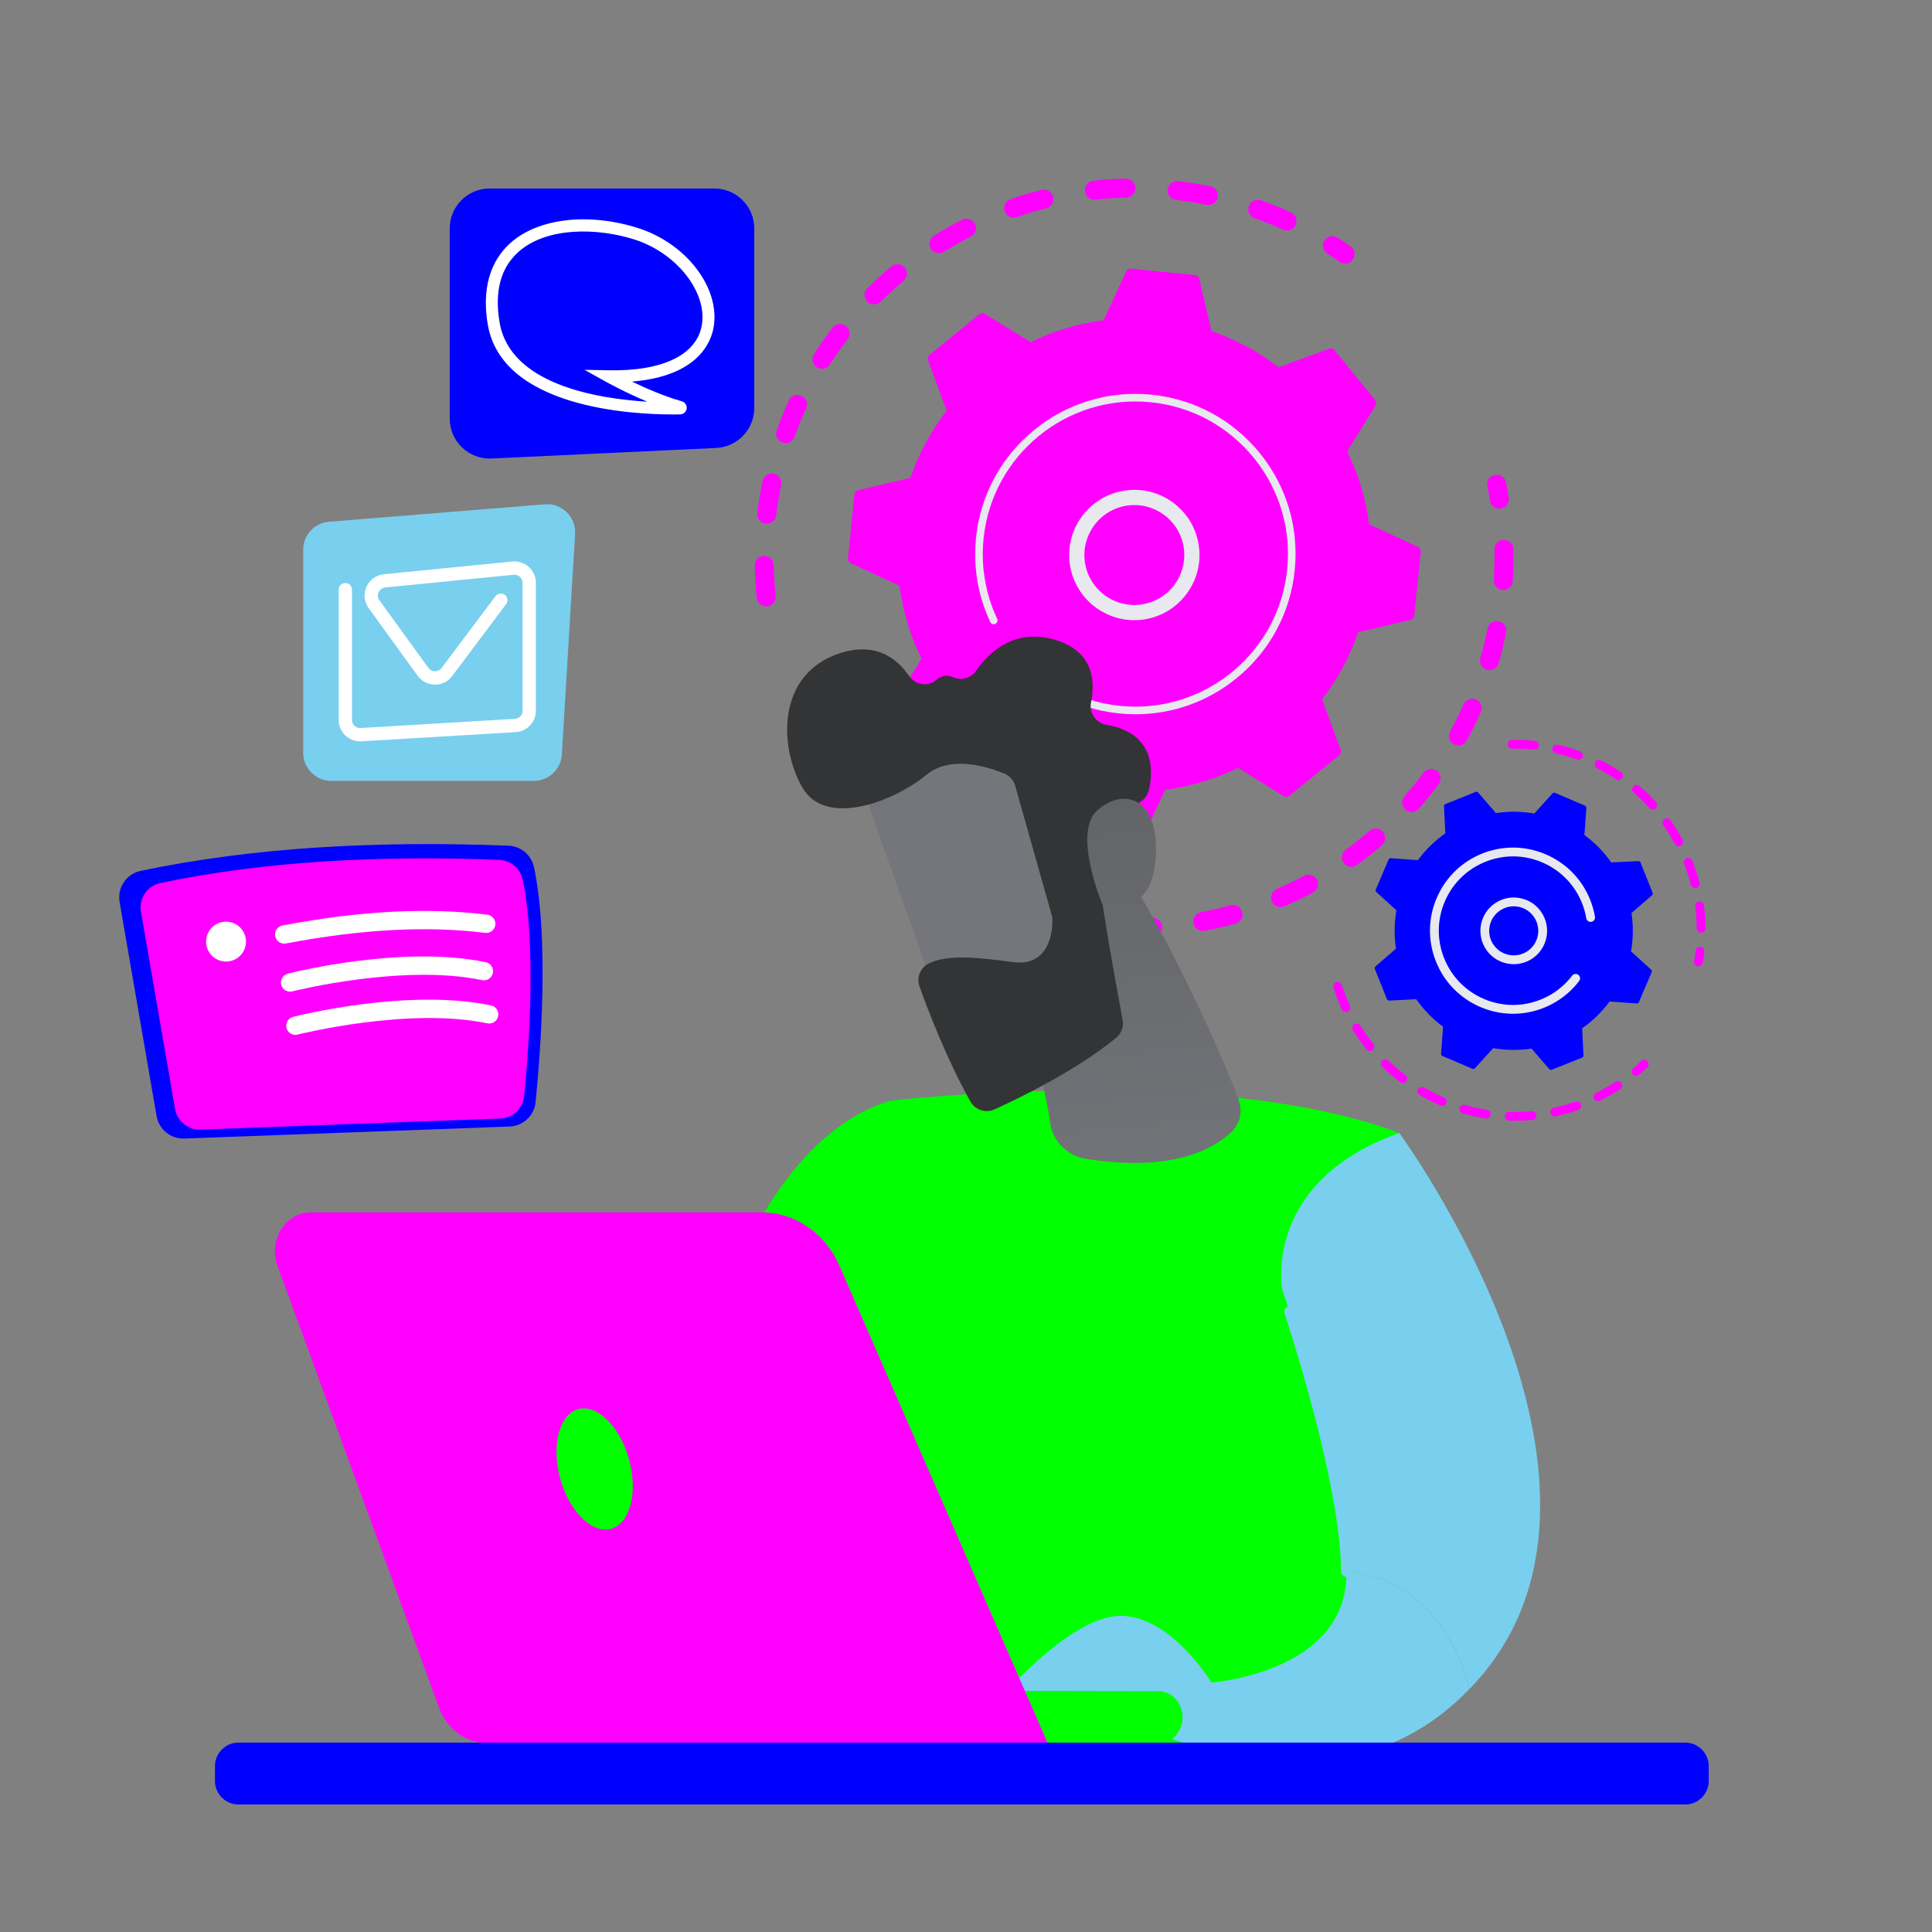 <?xml version="1.0" encoding="utf-8"?>
<!-- Generator: Adobe Illustrator 15.0.0, SVG Export Plug-In  -->
<!DOCTYPE svg>
<svg version="1.2" baseProfile="tiny"
	 xmlns="http://www.w3.org/2000/svg" xmlns:xlink="http://www.w3.org/1999/xlink" xmlns:a="http://ns.adobe.com/AdobeSVGViewerExtensions/3.0/"
	 x="0px" y="0px" width="130px" height="130px" viewBox="-8.021 -12.019 130 130" xml:space="preserve">
<rect x="-8.021" y="-12.019" width="130" height="130" fill="#808080" stroke="none"/>
<defs>
</defs>
<path fill="#FF00FF" d="M43.534,28.786c-0.323,0-0.601-0.244-0.635-0.573c-0.075-0.718-0.12-1.45-0.134-2.175
	c-0.007-0.353,0.274-0.645,0.626-0.651c0.004,0,0.009,0,0.013,0c0.347,0,0.632,0.278,0.639,0.627
	c0.013,0.689,0.056,1.385,0.127,2.066c0.037,0.351-0.218,0.666-0.569,0.703C43.579,28.785,43.557,28.786,43.534,28.786z
	 M43.575,23.218c-0.025,0-0.05-0.001-0.076-0.005c-0.351-0.042-0.601-0.359-0.56-0.709c0.085-0.72,0.202-1.444,0.348-2.15
	c0.071-0.346,0.408-0.568,0.755-0.498c0.346,0.071,0.568,0.41,0.497,0.755c-0.138,0.672-0.249,1.359-0.33,2.044
	C44.171,22.979,43.895,23.218,43.575,23.218z M44.842,17.797c-0.072,0-0.144-0.012-0.215-0.037
	c-0.333-0.119-0.506-0.484-0.388-0.817c0.243-0.682,0.519-1.361,0.819-2.02c0.147-0.321,0.526-0.462,0.847-0.316
	c0.321,0.147,0.463,0.526,0.316,0.848c-0.285,0.625-0.547,1.27-0.777,1.917C45.35,17.634,45.104,17.797,44.842,17.797z
	 M47.289,12.795c-0.118,0-0.237-0.032-0.343-0.1c-0.297-0.189-0.385-0.585-0.195-0.882c0.39-0.611,0.81-1.211,1.25-1.786
	c0.214-0.28,0.615-0.333,0.896-0.119c0.28,0.214,0.333,0.616,0.119,0.896c-0.418,0.546-0.817,1.117-1.187,1.697
	C47.706,12.691,47.5,12.795,47.289,12.795z M50.789,8.464c-0.165,0-0.33-0.063-0.455-0.19c-0.248-0.251-0.246-0.656,0.005-0.904
	c0.514-0.507,1.057-1,1.614-1.464c0.271-0.227,0.674-0.189,0.9,0.082c0.227,0.271,0.189,0.674-0.082,0.9
	c-0.529,0.441-1.045,0.909-1.534,1.392C51.114,8.403,50.952,8.464,50.789,8.464z M55.161,5.016c-0.213,0-0.422-0.106-0.543-0.301
	c-0.186-0.3-0.094-0.694,0.205-0.88c0.615-0.382,1.254-0.742,1.898-1.071c0.314-0.161,0.699-0.036,0.859,0.279
	c0.16,0.314,0.035,0.699-0.279,0.859c-0.613,0.313-1.219,0.655-1.803,1.018C55.393,4.985,55.276,5.016,55.161,5.016z M78.582,3.494
	c-0.089,0-0.179-0.019-0.264-0.057c-0.626-0.285-1.271-0.545-1.921-0.775c-0.333-0.118-0.507-0.483-0.39-0.815
	c0.119-0.333,0.484-0.507,0.816-0.39c0.684,0.242,1.363,0.517,2.021,0.816c0.322,0.146,0.465,0.525,0.318,0.846
	C79.057,3.355,78.824,3.494,78.582,3.494z M60.185,2.624c-0.265,0-0.513-0.167-0.604-0.431c-0.115-0.334,0.063-0.698,0.396-0.813
	c0.684-0.236,1.387-0.445,2.088-0.621c0.343-0.084,0.689,0.122,0.775,0.464c0.086,0.343-0.121,0.69-0.464,0.776
	c-0.667,0.167-1.333,0.366-1.983,0.59C60.324,2.612,60.254,2.624,60.185,2.624z M73.285,1.777c-0.042,0-0.085-0.004-0.128-0.013
	c-0.673-0.137-1.361-0.247-2.046-0.326c-0.35-0.041-0.602-0.358-0.561-0.709c0.041-0.35,0.357-0.604,0.709-0.561
	c0.719,0.084,1.443,0.199,2.152,0.344c0.346,0.07,0.569,0.408,0.499,0.753C73.85,1.568,73.583,1.777,73.285,1.777z M65.617,1.414
	c-0.322,0-0.6-0.244-0.635-0.571c-0.037-0.351,0.217-0.666,0.567-0.704C66.269,0.062,67,0.016,67.725,0c0.004,0,0.009,0,0.014,0
	c0.346,0,0.631,0.277,0.639,0.626c0.008,0.353-0.273,0.645-0.626,0.652c-0.688,0.015-1.383,0.059-2.065,0.132
	C65.662,1.412,65.639,1.414,65.617,1.414z"/>
<path fill="#FF00FF" d="M82.482,5.713c-0.125,0-0.252-0.037-0.363-0.114c-0.271-0.188-0.55-0.374-0.83-0.552
	c-0.297-0.189-0.385-0.585-0.195-0.883c0.189-0.297,0.584-0.386,0.883-0.195c0.294,0.187,0.588,0.382,0.871,0.58
	c0.29,0.202,0.362,0.6,0.161,0.89C82.885,5.617,82.686,5.713,82.482,5.713z"/>
<path fill="#FF00FF" d="M92.866,22.203c-0.309,0-0.58-0.224-0.631-0.539c-0.052-0.325-0.111-0.655-0.178-0.979
	c-0.069-0.346,0.154-0.684,0.5-0.753c0.348-0.071,0.684,0.153,0.753,0.499c0.069,0.342,0.133,0.689,0.188,1.032
	c0.056,0.349-0.182,0.677-0.53,0.732C92.934,22.2,92.899,22.203,92.866,22.203z"/>
<path fill="#FF00FF" d="M68.314,51.053c-0.294,0-0.59-0.005-0.885-0.016c-0.354-0.012-0.63-0.307-0.617-0.66
	c0.012-0.353,0.309-0.63,0.66-0.617c0.684,0.023,1.366,0.018,2.037-0.015c0.354-0.017,0.652,0.254,0.67,0.606
	c0.018,0.353-0.254,0.653-0.607,0.67C69.158,51.042,68.734,51.053,68.314,51.053z M64.072,50.693c-0.035,0-0.072-0.002-0.108-0.009
	c-0.703-0.12-1.409-0.271-2.097-0.45c-0.342-0.088-0.548-0.437-0.459-0.779c0.088-0.342,0.438-0.548,0.779-0.458
	c0.653,0.169,1.324,0.313,1.992,0.427c0.348,0.06,0.582,0.39,0.521,0.737C64.648,50.474,64.378,50.693,64.072,50.693z
	 M72.912,50.625c-0.301,0-0.568-0.214-0.627-0.521c-0.064-0.347,0.163-0.681,0.51-0.747c0.664-0.125,1.331-0.28,1.984-0.461
	c0.34-0.094,0.691,0.104,0.786,0.445s-0.104,0.692-0.444,0.787c-0.688,0.191-1.391,0.354-2.09,0.486
	C72.992,50.621,72.951,50.625,72.912,50.625z M58.805,49.181c-0.082,0-0.164-0.016-0.244-0.048c-0.658-0.271-1.313-0.574-1.946-0.9
	c-0.313-0.162-0.437-0.547-0.276-0.86c0.162-0.314,0.547-0.438,0.861-0.276c0.602,0.31,1.223,0.597,1.85,0.855
	c0.326,0.134,0.481,0.508,0.347,0.834C59.294,49.032,59.056,49.181,58.805,49.181z M78.148,49.021c-0.246,0-0.482-0.145-0.586-0.386
	c-0.141-0.324,0.008-0.7,0.332-0.841c0.62-0.268,1.236-0.565,1.834-0.885c0.311-0.167,0.699-0.05,0.865,0.261
	c0.166,0.311,0.05,0.698-0.262,0.865c-0.628,0.337-1.277,0.651-1.93,0.933C78.32,49.004,78.233,49.021,78.148,49.021z
	 M82.906,46.309c-0.197,0-0.393-0.092-0.518-0.264c-0.207-0.286-0.144-0.686,0.143-0.893c0.547-0.398,1.084-0.824,1.597-1.266
	c0.267-0.23,0.67-0.201,0.9,0.066c0.231,0.268,0.201,0.671-0.066,0.902c-0.538,0.465-1.104,0.913-1.68,1.331
	C83.169,46.269,83.037,46.309,82.906,46.309z M86.96,42.623c-0.15,0-0.301-0.053-0.423-0.16c-0.265-0.233-0.29-0.637-0.056-0.902
	c0.448-0.508,0.88-1.041,1.283-1.583c0.21-0.283,0.61-0.343,0.895-0.132c0.282,0.211,0.342,0.611,0.131,0.895
	c-0.425,0.57-0.879,1.131-1.351,1.666C87.313,42.549,87.137,42.623,86.96,42.623z M90.112,38.141c-0.104,0-0.209-0.025-0.307-0.079
	c-0.31-0.17-0.423-0.559-0.252-0.868c0.326-0.594,0.63-1.208,0.904-1.825c0.144-0.322,0.521-0.468,0.844-0.325
	c0.322,0.144,0.468,0.521,0.324,0.844c-0.289,0.65-0.609,1.297-0.953,1.922C90.557,38.021,90.338,38.141,90.112,38.141z
	 M92.205,33.074c-0.059,0-0.118-0.008-0.177-0.025c-0.34-0.098-0.535-0.452-0.438-0.791c0.187-0.648,0.349-1.314,0.48-1.979
	c0.068-0.346,0.406-0.571,0.751-0.502c0.347,0.068,0.571,0.405,0.503,0.751c-0.139,0.699-0.309,1.4-0.506,2.083
	C92.738,32.892,92.483,33.074,92.205,33.074z M93.133,27.676c-0.013,0-0.026,0-0.039-0.001c-0.353-0.021-0.621-0.325-0.599-0.677
	c0.029-0.498,0.045-1.001,0.045-1.499c0-0.18-0.002-0.36-0.006-0.539c-0.008-0.353,0.272-0.646,0.625-0.653
	c0.357-0.015,0.646,0.272,0.653,0.625c0.004,0.189,0.006,0.377,0.006,0.567c0,0.523-0.016,1.054-0.048,1.577
	C93.75,27.414,93.468,27.676,93.133,27.676z"/>
<path fill="#FF00FF" d="M53.987,46.536c-0.127,0-0.255-0.038-0.367-0.116c-0.283-0.199-0.567-0.408-0.845-0.62
	c-0.28-0.215-0.333-0.616-0.119-0.896c0.215-0.28,0.616-0.333,0.896-0.119c0.263,0.202,0.533,0.4,0.802,0.589
	c0.289,0.203,0.358,0.601,0.155,0.89C54.386,46.441,54.188,46.536,53.987,46.536z"/>
<path fill="#FF00FF" d="M54.85,39.123c0.08,0.099,0.215,0.135,0.334,0.091l3.412-1.255c1.346,1.036,2.865,1.865,4.518,2.433
	l0.833,3.537c0.028,0.124,0.134,0.216,0.261,0.229l4.339,0.439c0.126,0.013,0.247-0.057,0.302-0.172l1.523-3.298
	c1.733-0.225,3.389-0.732,4.914-1.477l3.092,1.914c0.108,0.067,0.248,0.058,0.346-0.023l3.379-2.757
	c0.1-0.081,0.136-0.215,0.092-0.334l-1.255-3.412c1.036-1.345,1.864-2.865,2.433-4.518l3.537-0.833
	c0.124-0.029,0.216-0.134,0.229-0.261l0.44-4.339c0.012-0.126-0.057-0.248-0.173-0.301l-3.298-1.524
	c-0.225-1.733-0.732-3.389-1.478-4.914l1.914-3.092c0.066-0.108,0.058-0.247-0.022-0.346l-2.757-3.379
	c-0.082-0.099-0.216-0.135-0.336-0.092l-3.412,1.255c-1.345-1.036-2.865-1.865-4.518-2.433l-0.832-3.537
	c-0.029-0.124-0.134-0.216-0.261-0.229l-4.339-0.439c-0.127-0.013-0.248,0.056-0.301,0.172L66.24,9.526
	c-1.732,0.225-3.389,0.732-4.914,1.478L58.235,9.09c-0.108-0.067-0.247-0.058-0.347,0.023L54.51,11.87
	c-0.099,0.081-0.135,0.215-0.091,0.335l1.255,3.412c-1.036,1.345-1.865,2.865-2.433,4.518l-3.537,0.832
	c-0.124,0.029-0.215,0.134-0.229,0.261l-0.439,4.338c-0.013,0.127,0.056,0.248,0.171,0.302l3.299,1.524
	c0.225,1.732,0.732,3.388,1.477,4.914l-1.914,3.091c-0.067,0.108-0.058,0.247,0.022,0.346L54.85,39.123z"/>
<path fill="#E8E8EF" d="M68.303,29.711c-2.137,0-4.013-1.569-4.334-3.745c-0.352-2.392,1.307-4.624,3.698-4.976
	c1.159-0.171,2.313,0.12,3.253,0.818c0.941,0.698,1.553,1.721,1.723,2.879c0.353,2.392-1.307,4.624-3.697,4.977
	C68.729,29.695,68.516,29.711,68.303,29.711z M68.313,21.965c-0.164,0-0.33,0.012-0.496,0.037c-1.834,0.27-3.105,1.982-2.836,3.815
	c0.271,1.833,1.982,3.106,3.816,2.835c1.832-0.27,3.104-1.982,2.834-3.815c-0.131-0.888-0.6-1.672-1.32-2.208
	C69.725,22.194,69.029,21.965,68.313,21.965z"/>
<path fill="#E8E8EF" d="M68.393,36.042c-0.367,0-0.736-0.019-1.105-0.056l0,0c-0.117-0.012-0.233-0.025-0.35-0.041
	c-0.572-0.077-1.138-0.199-1.688-0.364c-0.008-0.002-0.015-0.004-0.021-0.007c-0.021-0.006-0.043-0.013-0.064-0.02
	c-0.041-0.012-0.082-0.025-0.123-0.039c-0.108-0.035-0.178-0.135-0.178-0.243c0-0.026,0.004-0.053,0.013-0.08
	c0.044-0.134,0.188-0.207,0.322-0.164c0.69,0.224,1.411,0.375,2.14,0.449c3.619,0.367,6.997-1.203,9.101-3.866
	c1.17-1.481,1.946-3.301,2.149-5.314c0.036-0.353,0.054-0.706,0.054-1.055c-0.001-2.356-0.804-4.621-2.313-6.471
	c-1.734-2.125-4.191-3.448-6.92-3.724c-5.636-0.57-10.68,3.548-11.25,9.181c-0.035,0.347-0.053,0.695-0.053,1.042
	c0,1.503,0.329,2.989,0.969,4.351c0.016,0.035,0.023,0.072,0.023,0.108c0,0.096-0.054,0.188-0.146,0.231
	c-0.128,0.06-0.279,0.005-0.34-0.123c-0.672-1.43-1.018-2.99-1.018-4.567c0-0.364,0.018-0.729,0.055-1.094
	c0.6-5.914,5.899-10.236,11.811-9.638c2.865,0.29,5.445,1.678,7.266,3.909c1.584,1.942,2.428,4.32,2.428,6.793
	c0,0.367-0.018,0.737-0.056,1.107c-0.29,2.865-1.679,5.445-3.909,7.265C73.246,35.199,70.867,36.042,68.393,36.042z"/>
<path fill="#FF00FF" d="M102.881,59.45c0.06,0.115,0.04,0.258-0.057,0.352c-0.182,0.175-0.37,0.347-0.563,0.511
	c-0.124,0.106-0.312,0.093-0.418-0.032c-0.107-0.125-0.092-0.313,0.032-0.418c0.183-0.156,0.363-0.32,0.536-0.487
	c0.118-0.114,0.306-0.11,0.419,0.007C102.852,59.403,102.868,59.427,102.881,59.45z"/>
<path fill="#FF00FF" d="M101.101,60.878c0.069,0.134,0.028,0.301-0.1,0.385c-0.362,0.239-0.74,0.462-1.125,0.663
	c-0.08,0.042-0.162,0.084-0.244,0.125c-0.147,0.072-0.324,0.002-0.398-0.134c-0.072-0.146-0.013-0.325,0.134-0.397
	c0.079-0.039,0.157-0.079,0.234-0.12c0.366-0.191,0.727-0.403,1.072-0.631c0.137-0.092,0.32-0.054,0.411,0.083
	C101.09,60.86,101.096,60.87,101.101,60.878z M98.341,62.248c0.007,0.012,0.013,0.025,0.018,0.039
	c0.055,0.154-0.027,0.324-0.182,0.379c-0.496,0.175-1.007,0.32-1.519,0.433c-0.16,0.035-0.318-0.066-0.354-0.226
	c-0.035-0.16,0.066-0.318,0.227-0.354c0.488-0.107,0.976-0.247,1.448-0.413C98.12,62.057,98.273,62.119,98.341,62.248z
	 M95.332,62.908c0.018,0.033,0.028,0.07,0.032,0.109c0.016,0.164-0.105,0.309-0.268,0.323c-0.523,0.048-1.055,0.063-1.58,0.047
	c-0.164-0.006-0.292-0.143-0.287-0.307c0.006-0.164,0.143-0.292,0.307-0.286c0.501,0.016,1.008,0,1.506-0.045
	C95.165,62.738,95.278,62.805,95.332,62.908z M92.253,62.808c0.028,0.055,0.04,0.118,0.03,0.184
	c-0.025,0.162-0.178,0.272-0.34,0.247c-0.52-0.082-1.038-0.197-1.542-0.342c-0.157-0.045-0.248-0.21-0.203-0.367
	c0.045-0.156,0.209-0.248,0.367-0.203c0.48,0.139,0.976,0.248,1.471,0.326C92.133,62.667,92.211,62.728,92.253,62.808z
	 M89.292,61.959c0.039,0.076,0.046,0.168,0.01,0.254c-0.064,0.15-0.238,0.221-0.389,0.156c-0.483-0.205-0.959-0.442-1.413-0.705
	c-0.142-0.082-0.19-0.263-0.108-0.405c0.082-0.142,0.264-0.189,0.405-0.107c0.434,0.25,0.887,0.476,1.348,0.672
	C89.21,61.852,89.261,61.9,89.292,61.959z M86.626,60.417c0.052,0.099,0.046,0.223-0.025,0.316c-0.1,0.131-0.285,0.156-0.416,0.059
	c-0.419-0.318-0.822-0.663-1.197-1.029c-0.117-0.115-0.12-0.302-0.006-0.419c0.114-0.118,0.303-0.12,0.42-0.007
	c0.357,0.35,0.742,0.679,1.142,0.98C86.579,60.345,86.606,60.38,86.626,60.417z M84.42,58.271c0.064,0.124,0.035,0.279-0.077,0.369
	c-0.129,0.103-0.315,0.082-0.418-0.046c-0.327-0.409-0.633-0.843-0.908-1.292c-0.085-0.141-0.042-0.322,0.097-0.408
	c0.14-0.086,0.322-0.042,0.408,0.098c0.263,0.428,0.555,0.842,0.867,1.231C84.4,58.238,84.411,58.254,84.42,58.271z M82.252,54.207
	c0.008,0.015,0.014,0.031,0.02,0.048c0.131,0.413,0.285,0.825,0.461,1.227c0.027,0.061,0.053,0.121,0.08,0.18
	c0.068,0.148,0.004,0.325-0.146,0.394s-0.329,0.004-0.394-0.146c-0.029-0.063-0.057-0.126-0.084-0.189
	c-0.184-0.42-0.348-0.853-0.484-1.284c-0.049-0.156,0.037-0.323,0.193-0.373C82.038,54.018,82.186,54.082,82.252,54.207z"/>
<path fill="#FF00FF" d="M105.198,44.483c0.074,0.144,0.021,0.321-0.123,0.399s-0.324,0.024-0.401-0.121
	c-0.234-0.434-0.497-0.857-0.781-1.258c-0.093-0.134-0.063-0.319,0.071-0.414c0.133-0.095,0.318-0.063,0.413,0.07
	c0.298,0.421,0.573,0.865,0.819,1.32C105.196,44.481,105.197,44.482,105.198,44.483z M105.837,45.86
	c0.005,0.009,0.01,0.019,0.014,0.029c0.189,0.48,0.352,0.978,0.481,1.477c0.041,0.159-0.054,0.32-0.212,0.362
	c-0.159,0.041-0.321-0.055-0.362-0.212c-0.124-0.477-0.279-0.951-0.459-1.409c-0.061-0.152,0.015-0.325,0.167-0.385
	C105.608,45.666,105.768,45.728,105.837,45.86z M103.446,42.012c0.062,0.117,0.039,0.264-0.063,0.357
	c-0.121,0.11-0.309,0.102-0.419-0.02c-0.333-0.365-0.69-0.712-1.063-1.033c-0.123-0.108-0.138-0.294-0.031-0.418
	c0.107-0.125,0.295-0.138,0.419-0.032c0.391,0.336,0.766,0.701,1.114,1.083C103.421,41.969,103.436,41.99,103.446,42.012z
	 M106.6,48.793c0.016,0.03,0.026,0.063,0.031,0.099c0.068,0.512,0.105,1.034,0.11,1.551c0.002,0.164-0.13,0.298-0.294,0.299
	c-0.163,0.001-0.298-0.13-0.3-0.293c-0.005-0.493-0.04-0.99-0.105-1.478c-0.021-0.163,0.094-0.312,0.256-0.333
	C106.425,48.62,106.544,48.687,106.6,48.793z M101.15,40.037c0.049,0.093,0.046,0.209-0.017,0.302
	c-0.091,0.137-0.275,0.173-0.411,0.082c-0.409-0.273-0.839-0.524-1.279-0.747c-0.146-0.074-0.205-0.252-0.131-0.398
	c0.073-0.146,0.252-0.205,0.398-0.131c0.461,0.233,0.912,0.496,1.342,0.783C101.095,39.956,101.128,39.994,101.15,40.037z
	 M98.447,38.67c0.037,0.071,0.046,0.157,0.016,0.238c-0.056,0.154-0.226,0.234-0.38,0.178c-0.464-0.168-0.942-0.309-1.421-0.419
	c-0.16-0.037-0.26-0.196-0.223-0.356s0.196-0.259,0.355-0.222c0.503,0.116,1.004,0.264,1.49,0.439
	C98.357,38.555,98.414,38.606,98.447,38.67z M95.494,37.99c0.026,0.05,0.038,0.107,0.031,0.168
	c-0.017,0.164-0.163,0.281-0.326,0.264c-0.49-0.052-0.988-0.074-1.48-0.066c-0.163,0.002-0.298-0.128-0.301-0.292
	s0.128-0.299,0.292-0.301c0.515-0.009,1.037,0.014,1.553,0.069C95.364,37.843,95.449,37.905,95.494,37.99z"/>
<path fill="#FF00FF" d="M106.629,51.838c0.026,0.051,0.039,0.11,0.032,0.171c-0.029,0.252-0.065,0.505-0.107,0.751
	c-0.028,0.162-0.182,0.27-0.344,0.242c-0.161-0.029-0.27-0.182-0.241-0.343c0.04-0.234,0.075-0.476,0.103-0.716
	c0.019-0.163,0.165-0.28,0.328-0.261C106.501,51.692,106.585,51.754,106.629,51.838z"/>
<path fill="#0000FF" d="M103.118,53.396c0.025-0.059,0.011-0.127-0.037-0.17l-1.354-1.228c0.148-0.841,0.163-1.712,0.031-2.581
	l1.382-1.195c0.049-0.042,0.065-0.11,0.041-0.169l-0.815-2.036c-0.023-0.06-0.083-0.097-0.146-0.095l-1.825,0.09
	c-0.504-0.72-1.116-1.339-1.804-1.845l0.132-1.824c0.005-0.064-0.032-0.124-0.091-0.149l-2.017-0.863
	c-0.059-0.025-0.127-0.01-0.17,0.037l-1.229,1.354c-0.841-0.148-1.711-0.163-2.58-0.031l-1.195-1.382
	c-0.042-0.049-0.109-0.065-0.17-0.041l-2.035,0.815c-0.06,0.024-0.098,0.083-0.095,0.147l0.09,1.825
	c-0.72,0.504-1.339,1.116-1.845,1.804l-1.824-0.132c-0.063-0.004-0.124,0.032-0.148,0.091l-0.863,2.017
	c-0.025,0.059-0.01,0.127,0.037,0.17l1.354,1.229c-0.147,0.84-0.163,1.711-0.03,2.58l-1.383,1.195
	c-0.048,0.042-0.064,0.11-0.041,0.169l0.816,2.036c0.023,0.06,0.082,0.098,0.146,0.095l1.825-0.09
	c0.504,0.72,1.116,1.339,1.804,1.846l-0.133,1.822c-0.004,0.064,0.032,0.125,0.092,0.15l2.016,0.861
	c0.059,0.026,0.127,0.012,0.171-0.036l1.228-1.354c0.841,0.147,1.712,0.163,2.58,0.03l1.195,1.383c0.042,0.048,0.11,0.065,0.17,0.04
	l2.036-0.814c0.06-0.023,0.097-0.084,0.094-0.147l-0.089-1.825c0.719-0.504,1.339-1.115,1.845-1.804l1.823,0.132
	c0.064,0.005,0.124-0.031,0.149-0.09L103.118,53.396z"/>
<path fill="#E8E8EF" d="M95.825,49.58c0.222,0.424,0.302,0.906,0.226,1.387c-0.094,0.592-0.413,1.112-0.897,1.465
	c-1.001,0.727-2.407,0.504-3.135-0.497c-0.727-1.003-0.504-2.408,0.496-3.134c0.485-0.353,1.078-0.495,1.671-0.401
	c0.592,0.094,1.112,0.413,1.464,0.897C95.716,49.388,95.774,49.482,95.825,49.58z M92.371,51.38
	c0.037,0.071,0.079,0.139,0.128,0.206c0.535,0.736,1.569,0.9,2.306,0.365c0.356-0.259,0.591-0.642,0.66-1.077
	c0.069-0.436-0.036-0.872-0.295-1.229l0,0c-0.26-0.356-0.642-0.591-1.077-0.66c-0.436-0.069-0.872,0.036-1.229,0.295
	C92.194,49.767,91.998,50.667,92.371,51.38z"/>
<path fill="#E8E8EF" d="M98.74,48.006c0.087,0.167,0.166,0.339,0.237,0.517c0.142,0.353,0.248,0.721,0.314,1.094
	c0.004,0.017,0.006,0.034,0.009,0.051c0.022,0.129-0.043,0.254-0.154,0.313c-0.026,0.014-0.057,0.024-0.088,0.029
	c-0.161,0.028-0.314-0.082-0.343-0.242c-0.059-0.35-0.156-0.694-0.289-1.023v0c-0.007-0.018-0.015-0.037-0.021-0.054
	c-0.32-0.778-0.823-1.447-1.459-1.963c-0.346-0.281-0.731-0.516-1.149-0.699c-0.003-0.001-0.007-0.003-0.011-0.005
	c-0.01-0.004-0.021-0.009-0.031-0.013c-1.227-0.525-2.584-0.541-3.822-0.044c-0.16,0.064-0.316,0.136-0.467,0.215
	c-1.016,0.531-1.812,1.389-2.269,2.457c-0.524,1.227-0.54,2.584-0.044,3.823c0.496,1.237,1.445,2.21,2.672,2.734
	c1.227,0.525,2.584,0.541,3.822,0.045c0.158-0.063,0.312-0.134,0.461-0.212c0.648-0.34,1.215-0.816,1.657-1.398
	c0.027-0.036,0.062-0.064,0.099-0.084c0.099-0.052,0.223-0.045,0.316,0.026c0.131,0.1,0.156,0.285,0.057,0.416
	c-0.495,0.652-1.129,1.186-1.854,1.565c-0.167,0.088-0.339,0.167-0.516,0.237c-1.386,0.556-2.904,0.537-4.277-0.05
	c-1.372-0.588-2.435-1.673-2.988-3.06c-0.556-1.386-0.538-2.905,0.05-4.277c0.511-1.195,1.4-2.154,2.537-2.749
	c0.169-0.088,0.343-0.169,0.522-0.24C94.395,44.338,97.429,45.499,98.74,48.006z"/>
<path fill="#00FF00" d="M35.47,98.6c0,0,2.415-32.281,16.397-36.549c0,0,21.758-2.575,34.267,2.169l-2.637,40.888
	C83.497,105.107,48.131,113.143,35.47,98.6z"/>
<linearGradient id="SVGID_1_" gradientUnits="userSpaceOnUse" x1="68.796" y1="71.022" x2="65.267" y2="31.835">
	<stop  offset="0" style="stop-color:#74767B"/>
	<stop  offset="1" style="stop-color:#5C5E61"/>
</linearGradient>
<path fill="url(#SVGID_1_)" d="M59.829,53.807c0,0,2.234,5.428,2.804,9.695c0.168,1.252,1.137,2.238,2.383,2.445
	c2.671,0.444,7.098,0.691,9.793-1.767c0.598-0.546,0.801-1.402,0.527-2.164c-1.109-3.106-6.877-16.038-10.02-18.021L59.829,53.807z"
	/>
<path fill="#79cfee" d="M82.579,93.721c0.001,0.023,0.002,0.048,0.002,0.071c0.047,6.755-9.089,7.401-9.089,7.401
	s-2.611-4.344-5.965-4.485c-3.352-0.142-8.004,5.318-8.004,5.318l7.439,1.191c0,0,14.186,8.509,23.907-1.6
	C89.151,95.323,85.056,93.947,82.579,93.721z"/>
<path fill="#79cfee" d="M86.134,64.219c-9.218,3.269-7.884,10.507-7.884,10.507s4.254,12.226,4.329,18.995
	c2.477,0.227,6.572,1.603,8.291,7.897c0.231-0.24,0.46-0.486,0.686-0.748C103.177,87.406,86.134,64.219,86.134,64.219z"/>
<path fill="#79cfee" d="M82.579,94.08c-0.196,0-0.356-0.158-0.358-0.355c-0.059-5.267-2.684-13.909-3.809-17.38
	c-0.062-0.189,0.041-0.391,0.23-0.452c0.189-0.061,0.391,0.043,0.451,0.23c1.136,3.503,3.783,12.228,3.844,17.594
	c0.002,0.198-0.156,0.36-0.354,0.363C82.582,94.08,82.58,94.08,82.579,94.08z"/>
<linearGradient id="SVGID_2_" gradientUnits="userSpaceOnUse" x1="52.792" y1="41.357" x2="32.733" y2="22.784">
	<stop  offset="0" style="stop-color:#74767B"/>
	<stop  offset="1" style="stop-color:#5C5E61"/>
</linearGradient>
<path fill="url(#SVGID_2_)" d="M49.751,40.123c0,0.27,6.036,17.086,6.036,17.086l9.529-3.65L61.963,36.77
	C61.963,36.77,49.751,35.598,49.751,40.123z"/>
<path fill="#333435" d="M60.291,40.86l2.457,8.7c0.031,0.111,0.049,0.224,0.049,0.34c0,0.709-0.176,3.151-2.662,2.819
	c-2.256-0.301-4.32-0.542-5.633,0.075c-0.589,0.278-0.871,0.956-0.651,1.569c0.549,1.527,1.849,4.947,3.432,7.746
	c0.32,0.568,1.025,0.788,1.619,0.519c1.79-0.814,5.516-2.638,8.17-4.806c0.359-0.294,0.533-0.756,0.447-1.213
	c-0.418-2.225-1.662-8.993-1.717-10.933c-0.051-1.82,1.992-3.21,2.891-3.733c0.295-0.171,0.506-0.453,0.586-0.785
	c0.281-1.172,0.521-3.824-2.861-4.409c-0.709-0.122-1.17-0.8-1.026-1.504c0.286-1.401,0.194-3.464-2.467-4.224
	c-2.705-0.772-4.407,0.856-5.272,2.105c-0.351,0.505-1.006,0.668-1.566,0.418c-0.319-0.143-0.705-0.149-1.119,0.201
	c-0.559,0.471-1.41,0.327-1.82-0.277c-0.789-1.161-2.222-2.32-4.648-1.535c-4.305,1.393-4.099,6.356-2.521,9.055
	c1.578,2.698,6.159,0.922,8.329-0.865c1.648-1.359,4.16-0.546,5.268-0.079C59.926,40.192,60.188,40.493,60.291,40.86z"/>
<linearGradient id="SVGID_3_" gradientUnits="userSpaceOnUse" x1="69.81" y1="70.933" x2="66.281" y2="31.744">
	<stop  offset="0" style="stop-color:#74767B"/>
	<stop  offset="1" style="stop-color:#5C5E61"/>
</linearGradient>
<path fill="url(#SVGID_3_)" d="M66.186,48.914c0,0-2.066-4.881-0.383-6.395c1.686-1.514,4.035-0.994,3.959,2.775
	C69.666,49.982,66.186,48.914,66.186,48.914z"/>
<path fill="#00FF00" d="M70,105.298c-0.027,0.001-0.056,0.002-0.084,0.002l-24.28-0.043c-0.9-0.001-1.629-0.79-1.628-1.764
	c0-0.974,0.734-1.777,1.632-1.761l24.28,0.044c0.9,0.001,1.629,0.79,1.628,1.764C71.547,104.482,70.861,105.252,70,105.298z"/>
<path fill="#FF00FF" d="M12.898,69.558h30.329c2.237,0,4.274,1.396,5.228,3.583l14.021,32.136H24.785
	c-1.441,0-2.737-0.952-3.267-2.401L10.645,73.139C10.017,71.42,11.188,69.558,12.898,69.558z"/>
<path fill="#00FF00" d="M34.265,86.035c0.657,2.207,0.171,4.351-1.084,4.787c-1.256,0.438-2.808-0.997-3.465-3.204
	c-0.657-2.208-0.171-4.351,1.085-4.788C32.057,82.393,33.607,83.828,34.265,86.035z"/>
<path fill="#0000FF" d="M105.375,109.402H8.023c-0.868,0-1.579-0.71-1.579-1.579v-1.009c0-0.867,0.71-1.578,1.579-1.578h97.352
	c0.868,0,1.579,0.711,1.579,1.578v1.009C106.954,108.692,106.243,109.402,105.375,109.402z"/>
<path fill="#0000FF" d="M42.732,3.352v12.086c0,1.436-1.128,2.619-2.563,2.686l-15.114,0.71c-1.533,0.072-2.815-1.151-2.815-2.686
	V3.352c0-1.485,1.204-2.688,2.689-2.688h15.114C41.528,0.664,42.732,1.867,42.732,3.352z"/>
<path fill="#FFFFFF" d="M24.801,9.818c-0.511-2.995,0.572-4.659,1.57-5.528c1.879-1.635,5.23-2.013,8.538-0.964
	c3.242,1.029,5.527,4.009,5.094,6.642c-0.171,1.044-1.059,3.327-5.503,3.689c0.932,0.448,2.197,1,3.357,1.326h0
	c0.217,0.062,0.354,0.268,0.325,0.491c-0.029,0.222-0.212,0.386-0.435,0.391c-0.131,0.002-0.295,0.005-0.491,0.005
	C34.493,15.87,25.756,15.421,24.801,9.818z M37.639,15.759L37.639,15.759L37.639,15.759z M37.73,15.059L37.73,15.059L37.73,15.059z
	 M32.922,12.896c3.665,0.077,5.955-1.048,6.285-3.059c0.364-2.216-1.716-4.845-4.542-5.742c-2.495-0.792-5.863-0.851-7.764,0.803
	c-1.225,1.066-1.664,2.676-1.305,4.784c0.708,4.152,6.512,5.122,9.943,5.329c-1.507-0.63-2.746-1.318-2.82-1.359l-1.408-0.785
	L32.922,12.896z"/>
<path fill="#79cfee" d="M27.899,40.526H14.268c-1.042,0-1.887-0.845-1.887-1.888V24.971c0-0.984,0.755-1.803,1.735-1.882
	l14.523-1.175c1.145-0.093,2.105,0.849,2.037,1.995l-0.892,14.843C29.723,39.748,28.897,40.526,27.899,40.526z"/>
<path fill="#FFFFFF" d="M16.211,37.865c-0.366,0-0.723-0.141-0.99-0.393c-0.289-0.271-0.454-0.654-0.454-1.051v-8.763
	c0-0.247,0.2-0.448,0.448-0.448c0.247,0,0.447,0.201,0.447,0.448v8.763c0,0.153,0.061,0.295,0.172,0.399s0.256,0.156,0.409,0.148
	l10.384-0.618c0.29-0.018,0.516-0.258,0.516-0.548V27.2c0-0.157-0.064-0.301-0.18-0.406c-0.116-0.105-0.267-0.156-0.422-0.139
	l-8.638,0.855c-0.285,0.028-0.407,0.234-0.447,0.321c-0.039,0.087-0.112,0.315,0.056,0.547l3.295,4.547
	c0.104,0.143,0.264,0.226,0.439,0.227c0.002,0,0.004,0,0.005,0c0.174,0,0.334-0.08,0.438-0.22l3.629-4.835
	c0.148-0.197,0.429-0.238,0.626-0.089c0.198,0.148,0.238,0.429,0.09,0.626l-3.629,4.835c-0.279,0.371-0.695,0.588-1.167,0.578
	c-0.463-0.004-0.885-0.222-1.157-0.597l-3.295-4.547c-0.307-0.424-0.362-0.961-0.147-1.439c0.214-0.478,0.653-0.793,1.174-0.845
	l8.638-0.855c0.405-0.04,0.81,0.093,1.112,0.367c0.301,0.273,0.475,0.663,0.475,1.069v8.604c0,0.763-0.597,1.396-1.358,1.441
	l-10.384,0.618C16.268,37.865,16.239,37.865,16.211,37.865z"/>
<path fill="#0000FF" d="M0.027,48.675l2.489,14.404c0.155,0.899,0.952,1.545,1.864,1.512l21.891-0.809
	c0.91-0.034,1.656-0.733,1.747-1.641c0.329-3.279,0.918-10.919-0.105-15.799c-0.172-0.821-0.878-1.423-1.717-1.456
	c-8.809-0.341-17.135,0.097-24.746,1.692C0.489,46.781-0.141,47.707,0.027,48.675z"/>
<path fill="#FF00FF" d="M1.463,49.327l2.293,13.269c0.144,0.828,0.877,1.423,1.717,1.392l20.166-0.744
	c0.839-0.03,1.525-0.676,1.609-1.511c0.303-3.021,0.846-10.059-0.097-14.554c-0.159-0.757-0.809-1.311-1.581-1.341
	c-8.115-0.314-15.785,0.089-22.795,1.559C1.889,47.582,1.309,48.436,1.463,49.327z"/>
<circle fill="#FFFFFF" cx="7.188" cy="51.339" r="1.342"/>
<path fill="#FFFFFF" d="M24.773,50.751c-0.049,0.006-0.099,0.006-0.15,0c-3.926-0.484-8.311-0.251-13.406,0.713
	c-0.335,0.064-0.657-0.156-0.72-0.491s0.157-0.656,0.491-0.72c5.222-0.987,9.731-1.225,13.785-0.725
	c0.338,0.042,0.578,0.349,0.536,0.687C25.274,50.502,25.048,50.718,24.773,50.751z"/>
<path fill="#FFFFFF" d="M24.614,53.94c-0.065,0.008-0.133,0.006-0.201-0.009c-5.329-1.115-12.688,0.738-12.761,0.757
	c-0.331,0.085-0.665-0.114-0.749-0.443c-0.084-0.33,0.114-0.665,0.444-0.75c0.312-0.08,7.712-1.943,13.319-0.769
	c0.333,0.069,0.546,0.396,0.477,0.729C25.086,53.72,24.868,53.909,24.614,53.94z"/>
<path fill="#FFFFFF" d="M24.97,56.847c-0.065,0.008-0.133,0.006-0.201-0.008c-5.323-1.115-12.688,0.738-12.761,0.756
	c-0.33,0.084-0.665-0.114-0.75-0.443c-0.084-0.33,0.115-0.665,0.444-0.749c0.313-0.08,7.712-1.943,13.319-0.77
	c0.333,0.069,0.546,0.396,0.477,0.729C25.442,56.627,25.225,56.815,24.97,56.847z"/>
</svg>
